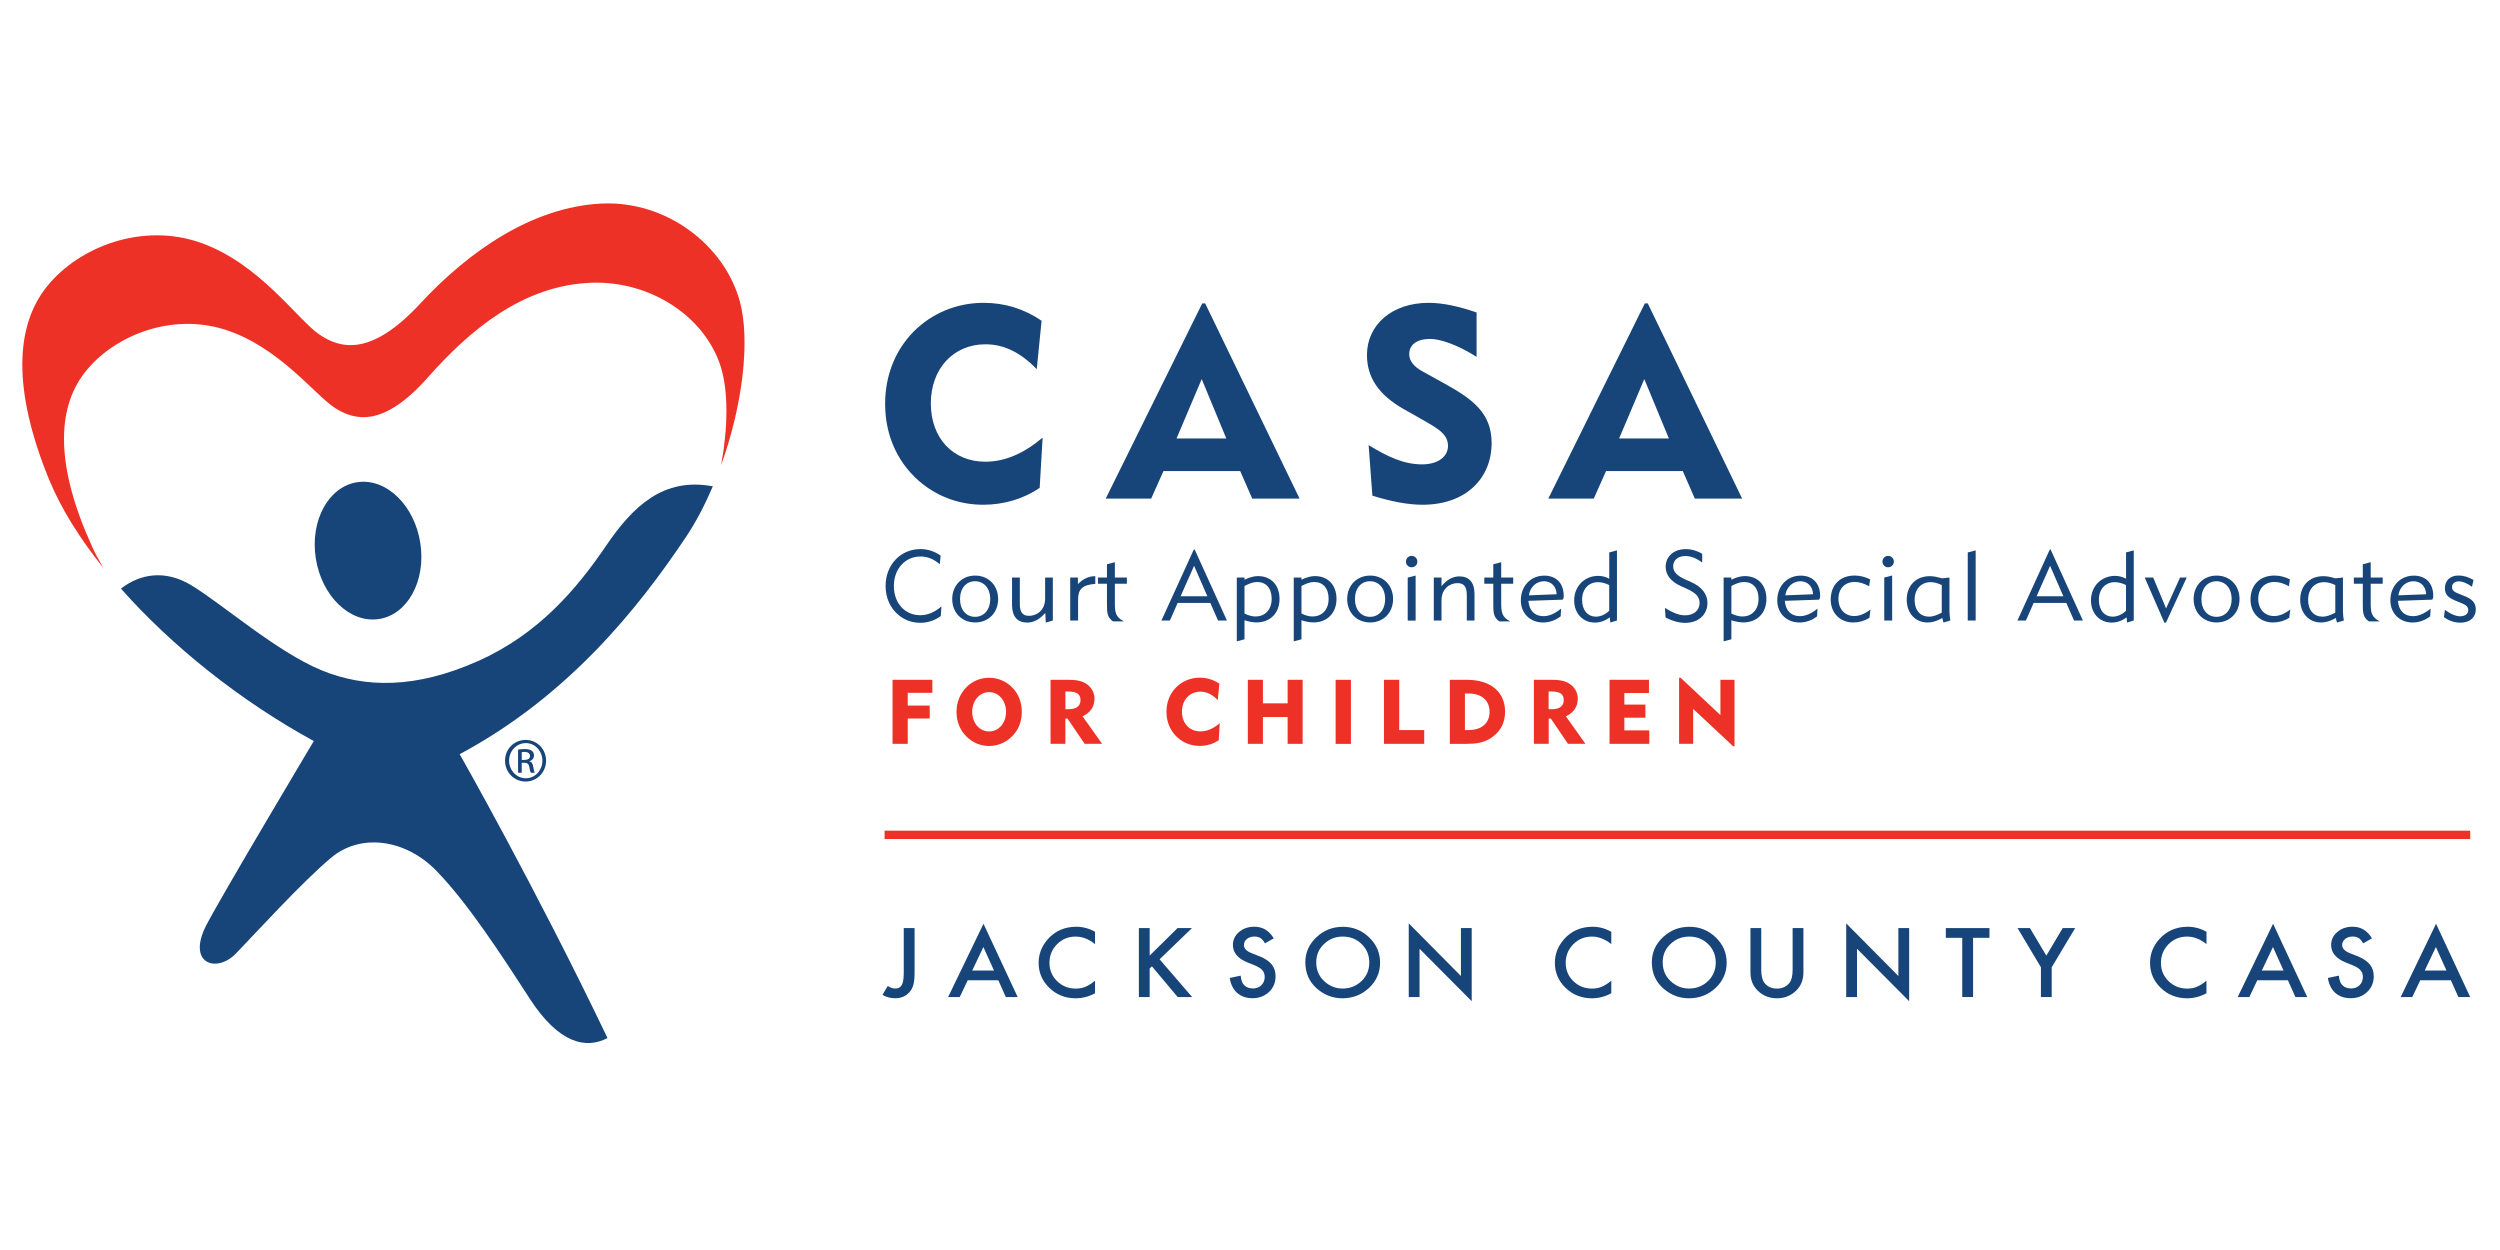 <?xml version="1.0" encoding="UTF-8"?><svg id="Layer_1" xmlns="http://www.w3.org/2000/svg" viewBox="0 0 600 300"><path d="M164.47,129.13c2.5-3.72,4.7-7.95,6.61-12.41-11.89-2.23-19.17,4.77-25.65,14.3-7.02,10.33-16.18,21.2-30.83,27.69-14.66,6.5-26.86,6.54-37.55,2.11-10.68-4.43-23.81-15.93-31.14-20.36-6.22-3.76-12.22-2.81-16.88.81,12.16,13.74,28.6,26.93,46.28,36.58,0,0-22.09,37.03-25.79,44.18-4.78,9.27,2.43,11.64,7.11,6.8,4.76-4.92,15.88-17.16,22.88-23.01,7-5.86,17.74-4.51,25.21,3.16,7.46,7.67,15.4,19.85,22.4,30.68,7.01,10.83,13.54,12.18,18.68,9.47-17.27-36.1-35.48-68.13-35.48-68.13,26.15-13.98,42.95-35.18,54.15-51.88" fill="#17457a"/><path d="M100.88,130.36c1.4,9.07-3.1,17.23-10.02,18.22-6.94,1-13.68-5.56-15.08-14.63-1.39-9.07,3.1-17.24,10.03-18.23,6.93-1,13.68,5.56,15.07,14.63" fill="#17457a"/><path d="M22.12,131.21c-8.79-19.22-8.59-33.02-1.81-41.77,6.77-8.73,20.54-14.44,33.55-10.37,13,4.06,21.7,15.73,26.52,18.83,4.82,3.11,11.68,4.66,22.21-7.22,10.11-11.42,22.84-22.22,39.32-22.82,14.16-.52,27.23,8.06,31.06,20.12,1.85,5.86,1.77,14.54.09,23.68,5.16-14.3,7.07-30,4.48-39.39-3.73-13.54-17.67-24.12-33.08-23.42-16.81.77-32.19,11.67-43.61,24.01-11.89,12.85-19.29,10.87-24.43,7.26-5.13-3.61-14.19-16.87-28.2-21.84-14-4.96-29.2.9-36.88,10.38-7.7,9.48-8.41,24.81.46,46.48,2.81,6.83,7.29,14.03,13.01,21.18-1-1.72-1.93-3.43-2.7-5.12" fill="#ee3126"/><path d="M125.22,182.38h.64c.73,0,1.35-.26,1.35-.95,0-.49-.35-.97-1.35-.97-.29,0-.49.02-.64.04v1.88ZM125.22,185.45h-.88v-5.55c.46-.07.9-.13,1.57-.13.84,0,1.39.17,1.73.42.33.24.51.62.51,1.15,0,.73-.49,1.17-1.09,1.35v.04c.49.09.82.53.93,1.35.13.87.26,1.2.35,1.37h-.93c-.14-.17-.27-.68-.38-1.41-.13-.71-.49-.97-1.2-.97h-.62v2.39ZM126.16,178.35c-2.19,0-3.98,1.88-3.98,4.2s1.79,4.23,4,4.23c2.21.02,3.99-1.86,3.99-4.21s-1.77-4.23-3.99-4.23h-.02ZM126.17,177.58c2.72,0,4.89,2.21,4.89,4.98s-2.17,5.01-4.91,5.01-4.94-2.19-4.94-5.01,2.21-4.98,4.94-4.98h.02Z" fill="#17457a"/><path d="M236.49,82.63c-7.64,0-13.09,5.84-13.09,14.19s5.33,13.99,13.09,13.99c4.62,0,9.18-1.93,13.74-5.78l-.71,12.06c-3.85,2.63-8.6,4.05-13.54,4.05-5.39,0-10.4-1.73-14.5-4.94-5.78-4.56-9.05-11.36-9.05-19.26,0-6.74,2.38-12.77,6.74-17.26,4.43-4.49,10.4-7,16.88-7,5.07,0,9.69,1.41,13.93,4.3l-1.16,11.62c-3.85-3.98-7.83-5.97-12.32-5.97" fill="#17457a"/><path d="M294.31,105.23l-5.9-14.25-6.04,14.25h11.94ZM288.53,72.81h.71l22.66,46.86h-11.36l-2.89-6.61h-18.42l-2.95,6.61h-10.91l23.17-46.86Z" fill="#17457a"/><path d="M341.29,111.45c3.92,0,6.23-1.93,6.23-4.43,0-3.15-2.95-4.43-7.58-7.12l-3.08-1.73c-5.97-3.41-8.79-7.58-8.79-12.97,0-7.12,5.84-12.52,14.82-12.52,3.41,0,7.19.84,11.49,2.31v10.65c-4.81-3.02-8.79-4.3-11.23-4.3-3.08,0-4.94,1.41-4.94,3.66,0,1.54,1.03,2.95,3.15,4.11l5.33,2.95c6.61,3.66,11.3,7,11.3,14.25,0,8.54-6.23,14.83-16.56,14.83-3.53,0-7.51-.77-12.06-2.18l-.9-12.13c4.62,2.82,8.47,4.62,12.84,4.62" fill="#17457a"/><path d="M400.53,105.23l-5.9-14.25-6.04,14.25h11.94ZM394.75,72.81h.71l22.66,46.86h-11.36l-2.89-6.61h-18.42l-2.95,6.61h-10.91l23.17-46.86Z" fill="#17457a"/><path d="M220.84,149.47c-1.9,0-3.68-.63-5.11-1.8-2.04-1.64-3.19-4.15-3.19-7.03,0-5.11,3.61-8.86,8.37-8.86,1.74,0,3.33.52,4.85,1.57l-.21,2.06c-1.48-1.24-2.95-1.85-4.62-1.85-3.68,0-6.4,2.95-6.4,7.08s2.65,7.01,6.33,7.01c1.81,0,3.42-.7,5.09-2.11l-.16,2.32c-1.46,1.06-3.14,1.62-4.95,1.62" fill="#17457a"/><path d="M234.02,148.04c2.11,0,3.63-1.66,3.63-4.27s-1.52-4.27-3.63-4.27-3.61,1.64-3.61,4.27,1.52,4.27,3.61,4.27M234.04,138.14c3.17,0,5.51,2.32,5.51,5.63s-2.34,5.62-5.51,5.62-5.51-2.32-5.51-5.62,2.37-5.63,5.51-5.63" fill="#17457a"/><path d="M244.76,138.61v6.38c0,1.9.63,2.81,2.2,2.81,1.87,0,3.87-1.31,3.87-4.17v-5.02h1.85v10.32l-1.69.49-.12-2.32c-1.34,1.55-2.79,2.32-4.34,2.32-2.32,0-3.64-1.43-3.64-4.22v-6.59h1.85Z" fill="#17457a"/><path d="M256.85,148.93v-10.32h1.85v1.57c1.24-1.27,2.6-1.9,4.17-1.9v1.85c-3.1.24-4.13,1.24-4.13,3.8v4.99h-1.9Z" fill="#17457a"/><path d="M269.75,149.14h-2.63c-1.41-.98-1.45-2.18-1.45-4.15v-4.9h-2.16v-1.48h2.16v-3.19l1.9-.49v3.68h2.88v1.48h-2.88v4.66c0,2.23.17,3.36,2.18,4.39" fill="#17457a"/><path d="M289.77,143.11l-3.19-7.32-3.24,7.32h6.43ZM286.49,131.91h.24l7.74,17.02h-2.14l-1.85-4.22h-7.85l-1.85,4.22h-2.04l7.76-17.02Z" fill="#17457a"/><path d="M495.21,143.11l-3.19-7.32-3.24,7.32h6.43ZM491.93,131.91h.23l7.74,17.02h-2.13l-1.85-4.22h-7.85l-1.85,4.22h-2.04l7.76-17.02Z" fill="#17457a"/><path d="M510.25,140.42c-.96-.47-1.85-.7-2.67-.7-2.3,0-3.85,1.66-3.85,4.24s1.45,4.04,3.28,4.04c1.12,0,2.23-.47,3.23-1.41v-6.17ZM510.51,149.42l-.12-1.24c-1.17.82-2.32,1.24-3.59,1.24-2.88,0-4.97-2.2-4.97-5.32,0-3.4,2.49-5.89,5.77-5.89.96,0,1.83.24,2.65.68v-6.31l1.85-.49v16.83l-1.59.49Z" fill="#17457a"/><polygon points="514.73 138.61 516.77 138.61 519.86 146.02 523.21 138.61 524.81 138.61 519.84 149.42 519.44 149.42 514.73 138.61" fill="#17457a"/><path d="M531.95,148.04c2.11,0,3.64-1.66,3.64-4.27s-1.52-4.27-3.64-4.27-3.61,1.64-3.61,4.27,1.52,4.27,3.61,4.27M531.98,138.14c3.17,0,5.51,2.32,5.51,5.63s-2.34,5.62-5.51,5.62-5.51-2.32-5.51-5.62,2.37-5.63,5.51-5.63" fill="#17457a"/><path d="M545.56,149.4c-3.21,0-5.44-2.29-5.44-5.51,0-3.47,2.23-5.76,5.75-5.76,1.27,0,2.44.3,3.71.91l-.24,1.66c-1.22-.68-2.34-1.03-3.45-1.03-2.37,0-3.91,1.57-3.91,4.05s1.55,4.13,3.8,4.13c1.24,0,2.54-.52,3.89-1.57l-.25,2.01c-1.2.73-2.51,1.1-3.85,1.1" fill="#17457a"/><path d="M560.47,140.42c-.96-.47-1.85-.7-2.67-.7-2.3,0-3.85,1.66-3.85,4.24s1.41,4.04,3.5,4.04c.96,0,1.9-.38,3.02-.96v-6.61ZM560.89,149.42c-.14-.35-.21-.73-.28-1.1-1.24.7-2.39,1.08-3.54,1.08-2.93,0-5.02-2.2-5.02-5.49s2.16-5.63,5.53-5.63c.92,0,1.85.19,2.88.52l1.85-.19v8.04c0,.8.09,1.55.21,2.27l-1.64.49Z" fill="#17457a"/><path d="M571.16,149.14h-2.63c-1.41-.98-1.46-2.18-1.46-4.15v-4.9h-2.15v-1.48h2.15v-3.19l1.9-.49v3.68h2.88v1.48h-2.88v4.66c0,2.23.16,3.36,2.18,4.39" fill="#17457a"/><path d="M579.22,139.5c-1.78,0-3.31,1.34-3.61,3.38l6.66-.26c-.07-1.92-1.32-3.12-3.05-3.12M583.25,147.92c-1.29.98-2.74,1.48-4.22,1.48-3.12,0-5.34-2.2-5.34-5.3,0-3.54,2.46-5.95,5.63-5.95,2.81,0,4.66,1.78,4.66,4.85,0,.14-.02.29-.02.45l-.21.47-8.25.28c.21,2.37,1.5,3.68,3.63,3.68,1.36,0,2.74-.61,4.22-1.81l-.1,1.85Z" fill="#17457a"/><path d="M590.5,147.9c1.15,0,1.88-.61,1.88-1.43,0-1.06-.75-1.34-1.97-1.86l-.98-.4c-1.76-.73-2.65-1.43-2.65-3.02,0-1.87,1.24-3.07,3.28-3.07,1.22,0,2.37.38,3.59,1.08l-.38,1.62c-1.2-.87-2.25-1.29-3.17-1.29-1.01,0-1.61.57-1.61,1.34,0,.96.61,1.24,2.06,1.81l.83.33c1.92.75,2.81,1.66,2.81,3.22,0,1.95-1.41,3.21-3.71,3.21-1.41,0-2.79-.47-3.94-1.34l.24-1.73c1.41,1.03,2.68,1.55,3.73,1.55" fill="#17457a"/><path d="M301.35,147.95c2.3,0,3.85-1.66,3.85-4.24s-1.38-4.03-3.47-4.03c-.96,0-1.92.37-3.05.96v6.61c.96.47,1.85.71,2.67.71M298.68,153.43l-1.85.49v-15.31h1.85v.52c1.2-.59,2.32-.87,3.23-.87,3.17,0,5.18,2.18,5.18,5.49s-2.16,5.63-5.53,5.63c-.92,0-1.85-.19-2.88-.52v4.57Z" fill="#17457a"/><path d="M315.02,147.95c2.3,0,3.85-1.66,3.85-4.24s-1.38-4.03-3.47-4.03c-.96,0-1.92.37-3.05.96v6.61c.96.47,1.85.71,2.67.71M312.35,153.43l-1.85.49v-15.31h1.85v.52c1.2-.59,2.32-.87,3.23-.87,3.17,0,5.18,2.18,5.18,5.49s-2.16,5.63-5.53,5.63c-.92,0-1.85-.19-2.88-.52v4.57Z" fill="#17457a"/><path d="M328.8,148.04c2.11,0,3.63-1.66,3.63-4.27s-1.52-4.27-3.63-4.27-3.61,1.64-3.61,4.27,1.52,4.27,3.61,4.27M328.83,138.14c3.17,0,5.51,2.32,5.51,5.63s-2.34,5.62-5.51,5.62-5.51-2.32-5.51-5.62,2.37-5.63,5.51-5.63" fill="#17457a"/><path d="M337.85,148.93v-10.31l1.9-.49v10.81h-1.9ZM338.79,133.41c.77,0,1.38.61,1.38,1.38s-.61,1.36-1.38,1.36-1.36-.59-1.36-1.36.59-1.38,1.36-1.38" fill="#17457a"/><path d="M344.11,148.93v-10.32h1.85v2.09c1.24-1.57,2.74-2.37,4.29-2.37,2.32,0,3.63,1.43,3.63,4.22v6.38h-1.85v-6.15c0-1.9-.63-2.83-2.2-2.83-1.88,0-3.87,1.31-3.87,4.17v4.81h-1.85Z" fill="#17457a"/><path d="M362.47,149.14h-2.63c-1.41-.98-1.45-2.18-1.45-4.15v-4.9h-2.16v-1.48h2.16v-3.19l1.9-.49v3.68h2.88v1.48h-2.88v4.66c0,2.23.17,3.36,2.18,4.39" fill="#17457a"/><path d="M370.54,139.5c-1.78,0-3.31,1.34-3.61,3.38l6.66-.26c-.07-1.92-1.32-3.12-3.05-3.12M374.57,147.92c-1.29.98-2.74,1.48-4.22,1.48-3.12,0-5.35-2.2-5.35-5.3,0-3.54,2.46-5.95,5.62-5.95,2.82,0,4.67,1.78,4.67,4.85,0,.14-.02.29-.02.45l-.21.47-8.25.28c.21,2.37,1.5,3.68,3.63,3.68,1.36,0,2.74-.61,4.22-1.81l-.1,1.85Z" fill="#17457a"/><path d="M386.22,140.42c-.96-.47-1.85-.7-2.67-.7-2.3,0-3.85,1.66-3.85,4.24s1.45,4.04,3.28,4.04c1.12,0,2.23-.47,3.23-1.41v-6.17ZM386.48,149.42l-.12-1.24c-1.17.82-2.32,1.24-3.59,1.24-2.88,0-4.97-2.2-4.97-5.32,0-3.4,2.49-5.89,5.77-5.89.96,0,1.83.24,2.65.68v-6.31l1.85-.49v16.83l-1.59.49Z" fill="#17457a"/><path d="M404.41,147.68c2.13,0,3.49-1.22,3.49-2.95s-1.22-2.58-3.28-3.52l-1.15-.51c-2.46-1.12-3.71-2.7-3.71-4.69,0-2.42,1.92-4.22,4.81-4.22,1.5,0,2.88.47,3.96,1.12v2.11c-1.41-1.06-2.72-1.57-4.06-1.57-1.78,0-2.91,1.03-2.91,2.46s1.03,2.34,3.12,3.26l1.17.52c2.6,1.15,3.94,2.91,3.94,5.04,0,2.74-2.14,4.76-5.32,4.76-1.47,0-3.07-.42-4.73-1.27l-.16-2.32c1.83,1.12,3.33,1.78,4.83,1.78" fill="#17457a"/><path d="M418.2,147.95c2.3,0,3.85-1.66,3.85-4.24s-1.38-4.03-3.47-4.03c-.96,0-1.92.37-3.05.96v6.61c.96.47,1.85.71,2.67.71M415.52,153.43l-1.85.49v-15.31h1.85v.52c1.2-.59,2.32-.87,3.24-.87,3.16,0,5.18,2.18,5.18,5.49s-2.16,5.63-5.53,5.63c-.92,0-1.85-.19-2.88-.52v4.57Z" fill="#17457a"/><path d="M432.08,139.5c-1.78,0-3.31,1.34-3.61,3.38l6.66-.26c-.07-1.92-1.32-3.12-3.05-3.12M436.11,147.92c-1.29.98-2.74,1.48-4.22,1.48-3.12,0-5.35-2.2-5.35-5.3,0-3.54,2.46-5.95,5.62-5.95,2.82,0,4.67,1.78,4.67,4.85,0,.14-.02.29-.02.45l-.21.47-8.25.28c.21,2.37,1.5,3.68,3.63,3.68,1.36,0,2.74-.61,4.22-1.81l-.1,1.85Z" fill="#17457a"/><path d="M444.81,149.4c-3.21,0-5.44-2.29-5.44-5.51,0-3.47,2.23-5.76,5.75-5.76,1.27,0,2.44.3,3.71.91l-.24,1.66c-1.22-.68-2.34-1.03-3.45-1.03-2.37,0-3.91,1.57-3.91,4.05s1.55,4.13,3.8,4.13c1.24,0,2.53-.52,3.89-1.57l-.26,2.01c-1.2.73-2.51,1.1-3.85,1.1" fill="#17457a"/><path d="M454.12,148.93v-10.81l-1.9.49v10.31h1.9ZM451.79,134.79c0,.77.61,1.36,1.36,1.36s1.38-.59,1.38-1.36-.61-1.38-1.38-1.38-1.36.61-1.36,1.38" fill="#17457a"/><path d="M466.03,140.42c-.96-.47-1.85-.7-2.67-.7-2.3,0-3.85,1.66-3.85,4.24s1.41,4.04,3.49,4.04c.96,0,1.9-.38,3.02-.96v-6.61ZM466.45,149.42c-.14-.35-.21-.73-.28-1.1-1.24.7-2.39,1.08-3.54,1.08-2.93,0-5.02-2.2-5.02-5.49s2.16-5.63,5.53-5.63c.92,0,1.85.19,2.88.52l1.85-.19v8.04c0,.8.1,1.55.21,2.27l-1.64.49Z" fill="#17457a"/><polygon points="472.26 132.59 472.26 148.93 474.16 148.93 474.16 132.09 472.26 132.59" fill="#17457a"/><polygon points="402.98 162.65 403.33 162.65 412.9 171.62 412.9 163.15 416.28 163.15 416.28 179.11 415.96 179.11 406.36 170.14 406.36 178.52 402.98 178.52 402.98 162.65" fill="#ee3126"/><polygon points="214.21 163.15 223.76 163.15 223.76 166.28 217.86 166.28 217.86 169.34 223.13 169.34 223.13 172.44 217.86 172.44 217.86 178.52 214.21 178.52 214.21 163.15" fill="#ee3126"/><path d="M237.39,175.55c2.26,0,4.06-1.97,4.06-4.71s-1.8-4.73-4.06-4.73-4.06,2-4.06,4.73,1.8,4.71,4.06,4.71M231.88,164.98c1.46-1.5,3.43-2.32,5.51-2.32s4.06.83,5.56,2.35c1.5,1.52,2.28,3.56,2.28,5.84,0,1.91-.54,3.63-1.61,5.04-1.5,2-3.8,3.15-6.23,3.15-2.06,0-4.04-.82-5.51-2.34-1.52-1.56-2.32-3.56-2.32-5.84s.8-4.3,2.32-5.86" fill="#ee3126"/><path d="M255.7,165.95v4.26h.78c1.87,0,2.84-.79,2.84-2.17,0-1.54-1-2.08-3.02-2.08h-.6ZM252.13,163.15h3.95c1.95,0,3.47.13,4.8,1.08,1.15.83,1.8,2.11,1.8,3.43,0,1.93-1,3.43-2.87,4.25l4.69,6.6h-4.19l-4.1-6.04h-.52v6.04h-3.56v-15.37Z" fill="#ee3126"/><path d="M288.1,166c-2.58,0-4.43,1.97-4.43,4.8s1.8,4.73,4.43,4.73c1.56,0,3.1-.65,4.64-1.96l-.24,4.08c-1.3.89-2.91,1.37-4.58,1.37-1.82,0-3.52-.59-4.91-1.67-1.96-1.54-3.06-3.84-3.06-6.51,0-2.28.8-4.32,2.28-5.84,1.5-1.52,3.52-2.36,5.71-2.36,1.72,0,3.28.48,4.71,1.45l-.39,3.93c-1.3-1.35-2.65-2.02-4.17-2.02" fill="#ee3126"/><polygon points="299.48 163.15 303.1 163.15 303.1 168.8 309.03 168.8 309.03 163.15 312.63 163.15 312.63 178.52 309.03 178.52 309.03 172.08 303.1 172.08 303.1 178.52 299.48 178.52 299.48 163.15" fill="#ee3126"/><rect x="320.55" y="163.16" width="3.67" height="15.37" fill="#ee3126"/><polygon points="332.15 163.15 335.81 163.15 335.81 175.22 341.81 175.22 341.81 178.52 332.15 178.52 332.15 163.15" fill="#ee3126"/><path d="M352.38,175.22c3.3,0,5.12-1.72,5.12-4.38s-1.82-4.41-5.12-4.41h-.8v8.79h.8ZM347.95,163.15h4.08c5.93,0,9.19,3.08,9.19,7.68,0,2.85-1.31,5.1-3.8,6.54-1.62.93-3.32,1.15-5.38,1.15h-4.08v-15.37Z" fill="#ee3126"/><path d="M371.67,165.95v4.26h.79c1.87,0,2.84-.79,2.84-2.17,0-1.54-1-2.08-3.02-2.08h-.61ZM368.12,163.15h3.95c1.96,0,3.48.13,4.8,1.08,1.15.83,1.8,2.11,1.8,3.43,0,1.93-1,3.43-2.86,4.25l4.69,6.6h-4.19l-4.1-6.04h-.52v6.04h-3.56v-15.37Z" fill="#ee3126"/><polygon points="386.29 163.15 395.75 163.15 395.75 166.32 389.84 166.32 389.84 169.1 394.9 169.1 394.9 172.25 389.84 172.25 389.84 175.29 395.83 175.29 395.83 178.52 386.29 178.52 386.29 163.15" fill="#ee3126"/><path d="M322.3,222.43c-2.47,0-4.6.84-6.36,2.51-1.77,1.67-2.66,3.67-2.66,6,0,2.65.97,4.8,2.91,6.43,1.76,1.48,3.76,2.22,5.97,2.22,2.5,0,4.64-.83,6.41-2.49,1.76-1.66,2.65-3.68,2.65-6.06s-.88-4.39-2.64-6.08c-1.75-1.68-3.85-2.53-6.3-2.53ZM326.76,235.45c-1.24,1.2-2.76,1.8-4.56,1.8-1.66,0-3.13-.59-4.39-1.77-1.27-1.18-1.91-2.68-1.91-4.51s.62-3.21,1.85-4.39c1.23-1.2,2.74-1.8,4.53-1.8s3.3.6,4.52,1.8c1.22,1.19,1.83,2.67,1.83,4.44s-.62,3.22-1.86,4.44Z" fill="#17457a"/><path d="M302.12,229.45l-1.71-.68c-1.25-.49-1.87-1.14-1.87-1.95,0-.59.24-1.07.71-1.46.48-.39,1.07-.59,1.79-.59.58,0,1.06.12,1.43.34.36.2.73.63,1.13,1.29l2.1-1.2c-1.11-1.86-2.66-2.79-4.64-2.79-1.47,0-2.7.42-3.68,1.27-.99.84-1.48,1.87-1.48,3.12,0,1.84,1.17,3.25,3.53,4.2l1.66.66c.43.18.8.37,1.11.56.31.19.57.4.76.63.2.22.34.47.43.74.09.27.14.56.14.88,0,.8-.27,1.46-.8,1.98-.53.52-1.2.78-2.01.78-1.02,0-1.8-.36-2.34-1.07-.3-.37-.5-1.04-.62-2.01l-2.63.56c.24,1.54.84,2.74,1.79,3.59.97.85,2.2,1.27,3.69,1.27,1.57,0,2.89-.5,3.95-1.5,1.05-.99,1.58-2.25,1.58-3.77,0-1.14-.32-2.1-.96-2.88-.65-.78-1.67-1.44-3.06-1.99Z" fill="#17457a"/><path d="M537.05,239.29h2.79l1.91-4.02h7.35l1.8,4.02h2.84l-8.2-17.59-8.49,17.59ZM542.84,232.92l2.67-5.63,2.54,5.63h-5.21Z" fill="#17457a"/><path d="M576.16,239.29h2.79l1.91-4.02h7.35l1.8,4.02h2.84l-8.2-17.59-8.49,17.59ZM581.94,232.92l2.67-5.63,2.54,5.63h-5.21Z" fill="#17457a"/><polygon points="350.62 234.24 338.1 221.61 338.1 239.29 340.69 239.29 340.69 227.7 353.21 240.29 353.21 222.74 350.62 222.74 350.62 234.24" fill="#17457a"/><path d="M216.9,233.44c0,1.41-.15,2.4-.47,2.96-.3.57-.83.85-1.6.85-.55,0-1.14-.2-1.77-.61l-1.27,2.13c.94.54,1.95.81,3.04.81,1.43,0,2.58-.49,3.45-1.47.44-.49.76-1.1.94-1.81.18-.63.28-1.58.28-2.86v-10.71h-2.6v10.71Z" fill="#17457a"/><path d="M227.55,239.29h2.79l1.91-4.02h7.35l1.8,4.02h2.84l-8.2-17.59-8.49,17.59ZM233.34,232.92l2.67-5.63,2.55,5.63h-5.22Z" fill="#17457a"/><path d="M251.44,225.45c-1.44,1.65-2.17,3.53-2.17,5.64,0,2.35.87,4.36,2.59,6.02,1.73,1.65,3.83,2.48,6.28,2.48,1.63,0,3.19-.4,4.67-1.21v-3.01c-.42.34-.83.64-1.21.88-.38.24-.75.44-1.11.58-.64.29-1.41.43-2.32.43-1.76,0-3.25-.6-4.47-1.79-1.22-1.19-1.83-2.66-1.83-4.4s.61-3.24,1.83-4.46c1.21-1.22,2.69-1.83,4.46-1.83,1.6,0,3.15.6,4.65,1.81v-2.96c-1.44-.81-2.93-1.21-4.47-1.21-2.83,0-5.13,1.01-6.91,3.03Z" fill="#17457a"/><polygon points="286.07 222.74 282.61 222.74 275.92 229.34 275.92 222.74 273.33 222.74 273.33 239.29 275.92 239.29 275.92 232.44 276.46 231.92 282.64 239.29 286.11 239.29 278.3 230.23 286.07 222.74" fill="#17457a"/><polygon points="491.12 229.35 487.19 222.74 484.21 222.74 489.82 232.14 489.82 239.29 492.41 239.29 492.41 232.14 498.04 222.74 495.05 222.74 491.12 229.35" fill="#17457a"/><path d="M518.18,225.45c-1.45,1.65-2.17,3.53-2.17,5.64,0,2.35.86,4.36,2.59,6.02,1.73,1.65,3.83,2.48,6.28,2.48,1.63,0,3.19-.4,4.67-1.21v-3.01c-.42.34-.82.64-1.2.88-.38.24-.75.44-1.11.58-.64.29-1.41.43-2.32.43-1.76,0-3.25-.6-4.47-1.79-1.22-1.19-1.82-2.66-1.82-4.4s.61-3.24,1.82-4.46c1.21-1.22,2.7-1.83,4.46-1.83,1.6,0,3.15.6,4.65,1.81v-2.96c-1.44-.81-2.93-1.21-4.47-1.21-2.82,0-5.13,1.01-6.9,3.03Z" fill="#17457a"/><polygon points="467 225.08 470.94 225.08 470.94 239.29 473.54 239.29 473.54 225.08 477.47 225.08 477.47 222.74 467 222.74 467 225.08" fill="#17457a"/><path d="M565.7,229.45l-1.71-.68c-1.24-.49-1.87-1.14-1.87-1.95,0-.59.24-1.07.71-1.46.47-.39,1.07-.59,1.79-.59.59,0,1.06.12,1.43.34.36.2.73.63,1.12,1.29l2.1-1.2c-1.11-1.86-2.66-2.79-4.64-2.79-1.47,0-2.7.42-3.68,1.27-.99.84-1.48,1.87-1.48,3.12,0,1.84,1.18,3.25,3.52,4.2l1.66.66c.43.18.8.37,1.11.56.31.19.57.4.76.63.19.22.34.47.43.74.1.27.14.56.14.88,0,.8-.27,1.46-.8,1.98-.53.52-1.2.78-2.01.78-1.02,0-1.8-.36-2.34-1.07-.3-.37-.5-1.04-.62-2.01l-2.63.56c.24,1.54.84,2.74,1.79,3.59.97.85,2.2,1.27,3.69,1.27,1.57,0,2.89-.5,3.95-1.5,1.05-.99,1.58-2.25,1.58-3.77,0-1.14-.32-2.1-.97-2.88-.65-.78-1.67-1.44-3.06-1.99Z" fill="#17457a"/><polygon points="455.61 234.24 443.09 221.61 443.09 239.29 445.68 239.29 445.68 227.7 458.2 240.29 458.2 222.74 455.61 222.74 455.61 234.24" fill="#17457a"/><path d="M405.46,222.43c-2.48,0-4.6.84-6.36,2.51-1.77,1.67-2.66,3.67-2.66,6,0,2.65.97,4.8,2.92,6.43,1.76,1.48,3.76,2.22,5.97,2.22,2.51,0,4.65-.83,6.42-2.49,1.76-1.66,2.65-3.68,2.65-6.06s-.88-4.39-2.64-6.08c-1.75-1.68-3.85-2.53-6.29-2.53ZM409.92,235.45c-1.24,1.2-2.76,1.8-4.56,1.8-1.66,0-3.12-.59-4.39-1.77-1.28-1.18-1.92-2.68-1.92-4.51s.62-3.21,1.85-4.39c1.23-1.2,2.74-1.8,4.53-1.8s3.3.6,4.52,1.8c1.22,1.19,1.83,2.67,1.83,4.44s-.62,3.22-1.86,4.44Z" fill="#17457a"/><path d="M375.34,225.45c-1.44,1.65-2.17,3.53-2.17,5.64,0,2.35.87,4.36,2.59,6.02,1.73,1.65,3.83,2.48,6.28,2.48,1.63,0,3.19-.4,4.67-1.21v-3.01c-.42.34-.83.64-1.21.88-.38.24-.75.44-1.11.58-.64.29-1.41.43-2.32.43-1.76,0-3.25-.6-4.47-1.79-1.22-1.19-1.83-2.66-1.83-4.4s.61-3.24,1.83-4.46c1.21-1.22,2.69-1.83,4.46-1.83,1.6,0,3.15.6,4.65,1.81v-2.96c-1.44-.81-2.93-1.21-4.47-1.21-2.83,0-5.13,1.01-6.91,3.03Z" fill="#17457a"/><path d="M430.23,232.71c0,1.44-.24,2.48-.72,3.12-.72.95-1.74,1.43-3.05,1.43s-2.32-.47-3.04-1.43c-.48-.65-.72-1.69-.72-3.12v-9.97h-2.59v10.65c0,1.74.56,3.18,1.69,4.31,1.26,1.26,2.81,1.89,4.66,1.89s3.4-.63,4.67-1.89c1.13-1.13,1.69-2.56,1.69-4.31v-10.65h-2.59v9.97Z" fill="#17457a"/><line x1="212.3" y1="200.36" x2="592.85" y2="200.36" fill="none" stroke="#ee3126" stroke-width="2"/></svg>